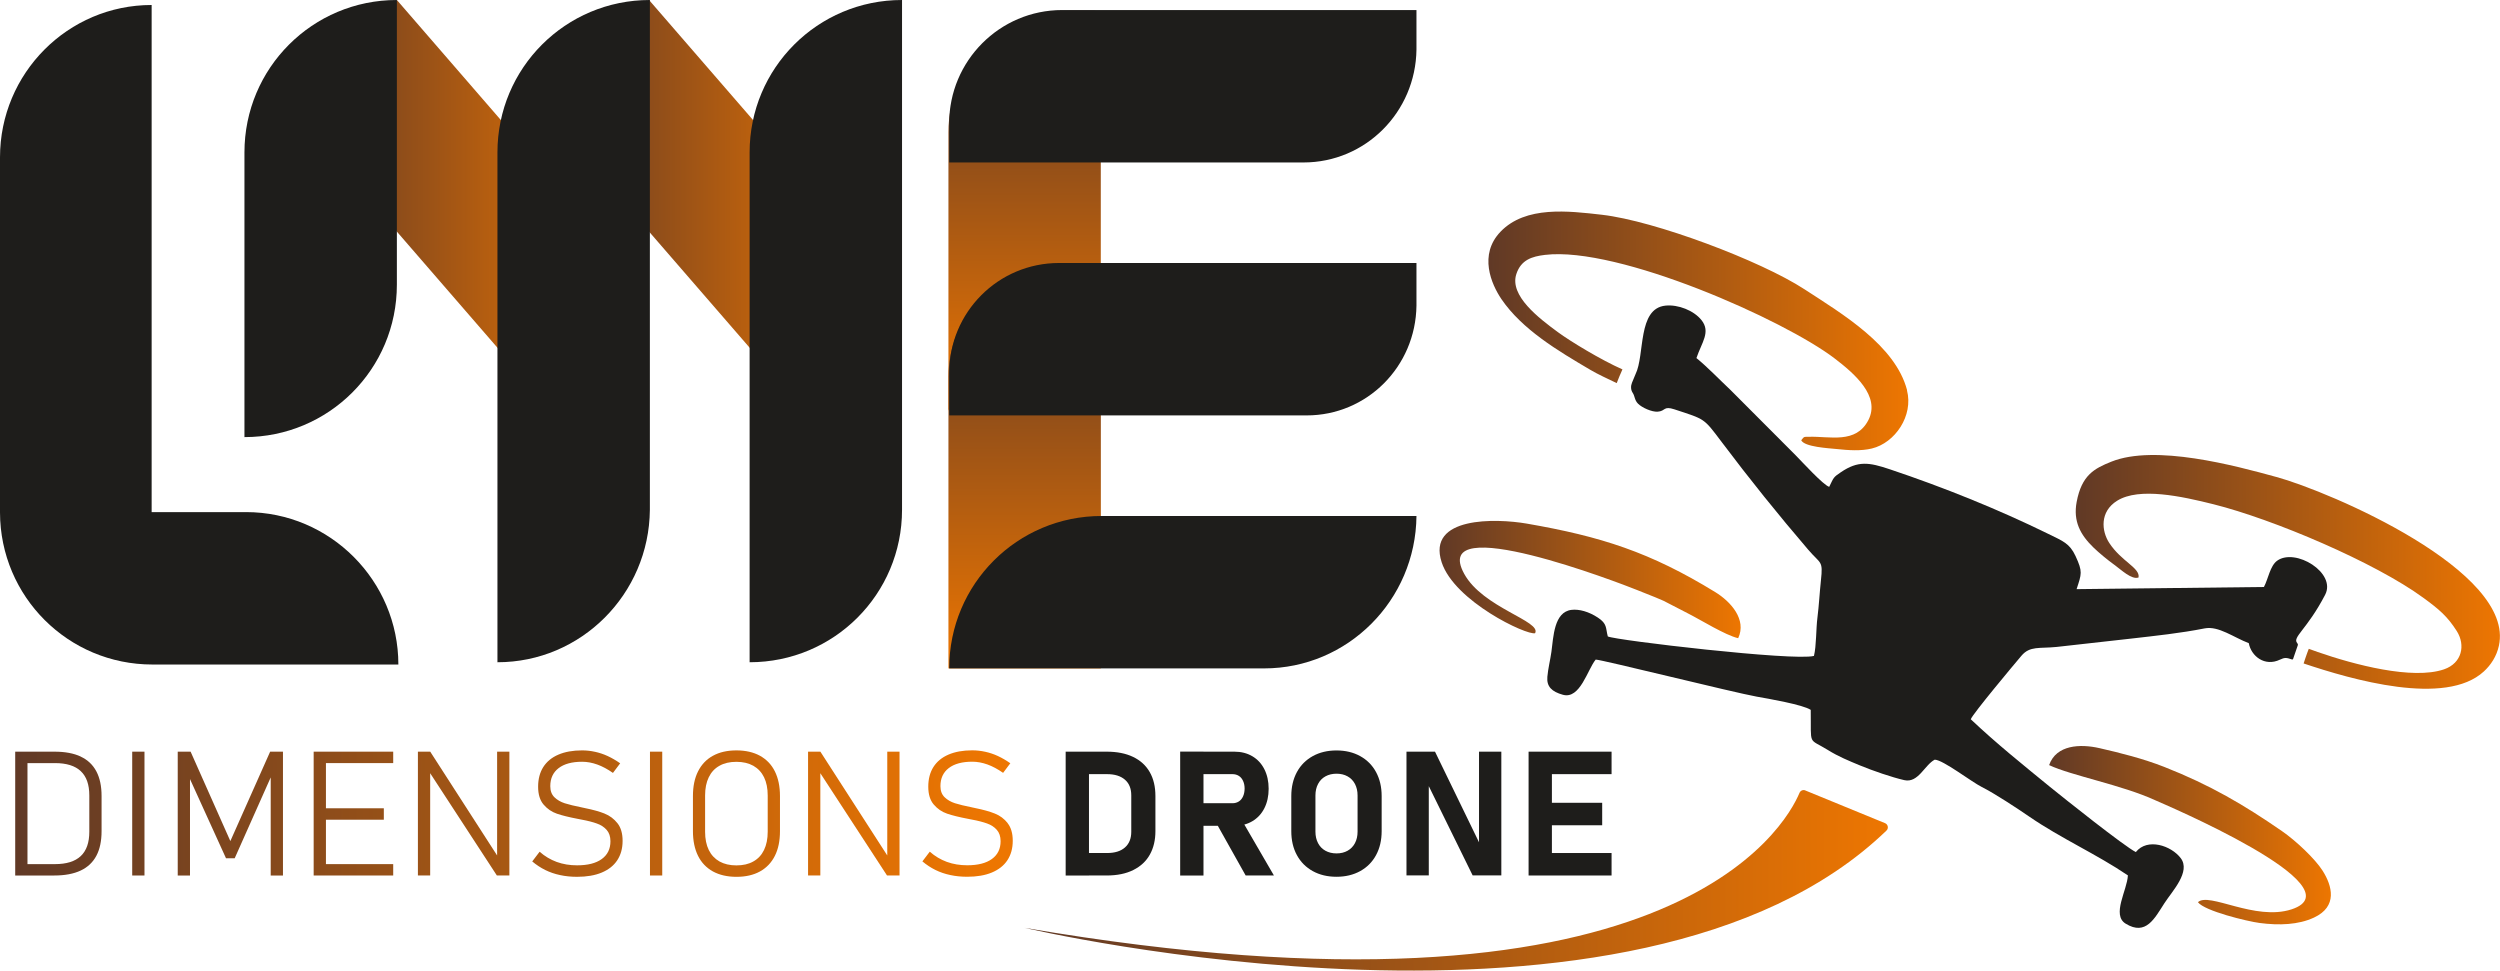 <?xml version="1.0" encoding="UTF-8"?> <svg xmlns="http://www.w3.org/2000/svg" xmlns:xlink="http://www.w3.org/1999/xlink" id="Calque_2" viewBox="0 0 450.4 174.85"><defs><style>.cls-1,.cls-2{fill:#1e1d1b;}.cls-3{fill:url(#Dégradé_sans_nom-14);}.cls-4{fill:url(#Dégradé_sans_nom-13);}.cls-5{fill:url(#Dégradé_sans_nom-10);}.cls-6{fill:url(#Dégradé_sans_nom-12);}.cls-7{fill:url(#Dégradé_sans_nom-11);}.cls-8{fill:url(#Dégradé_sans_nom);}.cls-9{fill:url(#Dégradé_sans_nom-3);}.cls-10{fill:url(#Dégradé_sans_nom-2);}.cls-11{fill:url(#Dégradé_sans_nom-5);}.cls-12{fill:url(#Dégradé_sans_nom-4);}.cls-13{fill:url(#Dégradé_sans_nom-6);}.cls-14{fill:url(#Dégradé_sans_nom-7);}.cls-15{fill:url(#Dégradé_sans_nom-8);}.cls-16{fill:url(#Dégradé_sans_nom-9);}.cls-2,.cls-17,.cls-18,.cls-19,.cls-20,.cls-21{fill-rule:evenodd;}.cls-17{fill:url(#Dégradé_sans_nom-15);}.cls-18{fill:url(#Dégradé_sans_nom-16);}.cls-19{fill:url(#Dégradé_sans_nom-18);}.cls-20{fill:url(#Dégradé_sans_nom-19);}.cls-21{fill:url(#Dégradé_sans_nom-17);}</style><linearGradient id="Dégradé_sans_nom" x1="143.6" y1="-1230.5" x2="143.6" y2="-1303.25" gradientTransform="translate(41 -1228.16) scale(1 -1)" gradientUnits="userSpaceOnUse"><stop offset="0" stop-color="#603926"></stop><stop offset="1" stop-color="#ed7601"></stop></linearGradient><linearGradient id="Dégradé_sans_nom-2" x1="143.6" y1="-1276.24" x2="143.6" y2="-1348.99" xlink:href="#Dégradé_sans_nom"></linearGradient><linearGradient id="Dégradé_sans_nom-3" x1="11.13" y1="-1261.33" x2="71.19" y2="-1261.33" xlink:href="#Dégradé_sans_nom"></linearGradient><linearGradient id="Dégradé_sans_nom-4" x1="56.56" y1="-1261.33" x2="116.63" y2="-1261.33" xlink:href="#Dégradé_sans_nom"></linearGradient><linearGradient id="Dégradé_sans_nom-5" x1="2.35" y1="146.58" x2="178.33" y2="146.58" gradientTransform="matrix(1,0,0,1,0,0)" xlink:href="#Dégradé_sans_nom"></linearGradient><linearGradient id="Dégradé_sans_nom-6" x1="2.35" y1="146.58" x2="178.33" y2="146.58" gradientTransform="matrix(1,0,0,1,0,0)" xlink:href="#Dégradé_sans_nom"></linearGradient><linearGradient id="Dégradé_sans_nom-7" x1="2.35" y1="146.58" x2="178.33" y2="146.58" gradientTransform="matrix(1,0,0,1,0,0)" xlink:href="#Dégradé_sans_nom"></linearGradient><linearGradient id="Dégradé_sans_nom-8" x1="2.35" y1="146.58" x2="178.33" y2="146.58" gradientTransform="matrix(1,0,0,1,0,0)" xlink:href="#Dégradé_sans_nom"></linearGradient><linearGradient id="Dégradé_sans_nom-9" x1="2.35" y1="146.57" x2="178.33" y2="146.57" gradientTransform="matrix(1,0,0,1,0,0)" xlink:href="#Dégradé_sans_nom"></linearGradient><linearGradient id="Dégradé_sans_nom-10" x1="2.35" y1="146.58" x2="178.33" y2="146.58" gradientTransform="matrix(1,0,0,1,0,0)" xlink:href="#Dégradé_sans_nom"></linearGradient><linearGradient id="Dégradé_sans_nom-11" x1="2.35" y1="146.58" x2="178.33" y2="146.58" gradientTransform="matrix(1,0,0,1,0,0)" xlink:href="#Dégradé_sans_nom"></linearGradient><linearGradient id="Dégradé_sans_nom-12" x1="2.35" y1="146.58" x2="178.33" y2="146.58" gradientTransform="matrix(1,0,0,1,0,0)" xlink:href="#Dégradé_sans_nom"></linearGradient><linearGradient id="Dégradé_sans_nom-13" x1="2.35" y1="146.57" x2="178.33" y2="146.57" gradientTransform="matrix(1,0,0,1,0,0)" xlink:href="#Dégradé_sans_nom"></linearGradient><linearGradient id="Dégradé_sans_nom-14" x1="2.35" y1="146.58" x2="178.33" y2="146.58" gradientTransform="matrix(1,0,0,1,0,0)" xlink:href="#Dégradé_sans_nom"></linearGradient><linearGradient id="Dégradé_sans_nom-15" x1="268.15" y1="59.61" x2="343.83" y2="59.61" gradientTransform="matrix(1,0,0,1,0,0)" xlink:href="#Dégradé_sans_nom"></linearGradient><linearGradient id="Dégradé_sans_nom-16" x1="373.95" y1="103.03" x2="450.4" y2="103.03" gradientTransform="matrix(1,0,0,1,0,0)" xlink:href="#Dégradé_sans_nom"></linearGradient><linearGradient id="Dégradé_sans_nom-17" x1="259.36" y1="104.41" x2="313.6" y2="104.41" gradientTransform="matrix(1,0,0,1,0,0)" xlink:href="#Dégradé_sans_nom"></linearGradient><linearGradient id="Dégradé_sans_nom-18" x1="369.16" y1="150.46" x2="419.91" y2="150.46" gradientTransform="matrix(1,0,0,1,0,0)" xlink:href="#Dégradé_sans_nom"></linearGradient><linearGradient id="Dégradé_sans_nom-19" x1="184.6" y1="158.59" x2="340.12" y2="158.59" gradientTransform="matrix(1,0,0,1,0,0)" xlink:href="#Dégradé_sans_nom"></linearGradient></defs><g id="Calque_1-2"><path class="cls-8" d="m170.87,73.59V23.83c0-12.13,9.76-21.88,21.88-21.88h4.46c.56,0,1.11.42,1.11,1.11v70.52c0,.56-.42,1.11-1.11,1.11h-25.37c-.42-.14-.98-.56-.98-1.11Z"></path><path class="cls-10" d="m170.87,120.42v-52.54c0-11.15,9.06-20.21,20.21-20.21h7.25v72.75h-27.46Z"></path><path class="cls-1" d="m234.84,29.27h-63.83v-7.11c0-11.15,9.06-20.35,20.35-20.35h63.83v7.11c-.14,11.29-9.2,20.35-20.35,20.35Z"></path><path class="cls-1" d="m235.4,74.84h-64.39v-7.67c0-10.87,8.78-19.79,19.79-19.79h64.39v7.67c-.14,11.01-8.92,19.79-19.79,19.79Z"></path><path class="cls-1" d="m227.73,120.42h-56.72c0-15.19,12.26-27.46,27.46-27.46h56.72c-.14,15.19-12.4,27.46-27.46,27.46Z"></path><polygon class="cls-9" points="92.82 66.34 52.13 19.37 71.5 0 112.19 46.97 92.82 66.34"></polygon><polygon class="cls-12" points="138.26 66.34 97.56 19.37 116.93 0 157.63 46.97 138.26 66.34"></polygon><path class="cls-1" d="m135.05,119.3V27.46c0-15.19,12.26-27.46,27.46-27.46h0v91.85c0,15.19-12.26,27.46-27.46,27.46h0Z"></path><path class="cls-1" d="m89.62,119.3V27.46c0-15.19,12.26-27.46,27.46-27.46h0v91.85c-.14,15.19-12.4,27.46-27.46,27.46h0Z"></path><path class="cls-1" d="m44.04,78.75V27.46c0-15.19,12.26-27.46,27.46-27.46h0v51.29c0,15.19-12.26,27.46-27.46,27.46h0Z"></path><path class="cls-1" d="m44.32,92.26h-17V.9C12.26.9,0,13.17,0,28.36v63.97h0c.04,15.16,12.28,27.39,27.45,27.39h44.32c0-15.05-12.26-27.46-27.46-27.46Z"></path><path class="cls-11" d="m14.54,136.3c-1.26-.59-2.83-.88-4.73-.88H2.74v22.31h7.06c1.89,0,3.47-.3,4.73-.89,1.26-.59,2.2-1.48,2.83-2.66.63-1.18.94-2.66.94-4.44v-6.32c0-1.78-.31-3.26-.94-4.45s-1.56-2.07-2.82-2.66Zm1.55,13.56c0,1.94-.51,3.4-1.54,4.37-1.03.97-2.58,1.45-4.64,1.45h-4.96v-18.2h4.96c2.07,0,3.61.48,4.64,1.45,1.03.97,1.54,2.42,1.54,4.37v6.57Z"></path><rect class="cls-13" x="23.82" y="135.42" width="2.21" height="22.31"></rect><polygon class="cls-14" points="41.5 151.53 34.34 135.42 32.02 135.42 32.02 157.73 34.23 157.73 34.23 140.36 40.72 154.63 42.28 154.63 48.77 140.06 48.77 157.73 50.98 157.73 50.98 135.42 48.67 135.42 41.5 151.53"></polygon><polygon class="cls-15" points="58.03 135.42 56.51 135.42 56.51 157.73 58.03 157.73 58.72 157.73 70.84 157.73 70.84 155.68 58.72 155.68 58.72 147.68 69.15 147.68 69.15 145.62 58.72 145.62 58.72 137.48 70.84 137.48 70.84 135.42 58.72 135.42 58.03 135.42"></polygon><polygon class="cls-16" points="89.56 154.12 77.51 135.42 75.29 135.42 75.29 157.72 77.5 157.72 77.5 139.3 89.51 157.72 91.77 157.72 91.77 135.42 89.56 135.42 89.56 154.12"></polygon><path class="cls-5" d="m108.94,146.58c-.93-.37-2.1-.7-3.5-.98-.06-.01-.12-.02-.18-.04-.06-.01-.11-.03-.18-.04-.05,0-.1-.02-.15-.03-.05-.01-.09-.02-.13-.03-1.29-.26-2.3-.5-3.05-.74-.74-.24-1.36-.6-1.86-1.08-.5-.49-.75-1.15-.75-1.99v-.02c0-1.39.5-2.47,1.5-3.24,1-.77,2.41-1.15,4.24-1.15.9,0,1.81.17,2.73.5.92.33,1.86.84,2.82,1.51l1.3-1.73c-.74-.52-1.48-.95-2.23-1.3s-1.51-.6-2.29-.77c-.77-.17-1.55-.26-2.34-.26-1.67,0-3.09.26-4.28.77-1.19.51-2.09,1.26-2.71,2.23-.62.98-.93,2.16-.93,3.54v.02c0,1.37.33,2.44.99,3.21.66.77,1.46,1.32,2.4,1.64.94.32,2.19.63,3.76.93l.45.09s.08.02.11.02c.04,0,.07.01.1.02,1.14.21,2.06.45,2.78.71.72.25,1.31.64,1.76,1.15s.68,1.19.68,2.04h0c0,1.39-.52,2.45-1.57,3.21-1.05.76-2.53,1.13-4.44,1.13-1.32,0-2.54-.2-3.67-.61-1.12-.41-2.15-1.02-3.08-1.84l-1.33,1.75c.73.61,1.51,1.13,2.34,1.54.83.41,1.73.72,2.69.92.96.21,1.98.31,3.05.31,1.73,0,3.2-.25,4.43-.76,1.22-.51,2.16-1.24,2.8-2.21s.97-2.13.97-3.49v-.03c0-1.33-.31-2.39-.93-3.17-.62-.78-1.39-1.36-2.32-1.73Z"></path><rect class="cls-7" x="117.1" y="135.42" width="2.21" height="22.31"></rect><path class="cls-6" d="m136.92,136.16c-1.17-.64-2.59-.97-4.24-.97s-3.07.32-4.24.97c-1.17.64-2.06,1.58-2.68,2.81s-.92,2.71-.92,4.45v6.32c0,1.74.31,3.22.92,4.45s1.51,2.16,2.68,2.81c1.17.64,2.59.97,4.24.97s3.07-.32,4.24-.97,2.06-1.58,2.68-2.81.92-2.71.92-4.45v-6.32c0-1.74-.31-3.22-.92-4.45s-1.51-2.16-2.68-2.81Zm1.39,13.69c0,1.28-.22,2.37-.66,3.28s-1.08,1.6-1.93,2.07c-.84.48-1.86.71-3.05.71s-2.2-.24-3.05-.71c-.84-.48-1.49-1.17-1.93-2.07s-.66-2-.66-3.28v-6.54c0-1.28.22-2.37.66-3.28s1.08-1.6,1.93-2.07c.84-.48,1.86-.71,3.05-.71s2.2.24,3.05.71c.84.48,1.49,1.17,1.93,2.07s.66,2,.66,3.28v6.54Z"></path><polygon class="cls-4" points="159.85 154.12 147.8 135.42 145.58 135.42 145.58 157.72 147.79 157.72 147.79 139.3 159.8 157.72 162.06 157.72 162.06 135.42 159.85 135.42 159.85 154.12"></polygon><path class="cls-3" d="m181.55,148.3c-.62-.78-1.39-1.36-2.32-1.73-.93-.37-2.1-.7-3.5-.98-.06-.01-.12-.02-.18-.04-.06-.01-.11-.03-.18-.04-.05,0-.1-.02-.15-.03-.05-.01-.09-.02-.13-.03-1.29-.26-2.3-.5-3.05-.74-.74-.24-1.36-.6-1.86-1.08-.5-.49-.75-1.15-.75-1.99v-.02c0-1.39.5-2.47,1.5-3.24,1-.77,2.41-1.15,4.24-1.15.9,0,1.81.17,2.73.5.92.33,1.86.84,2.82,1.51l1.3-1.73c-.74-.52-1.48-.95-2.23-1.3s-1.51-.6-2.29-.77c-.77-.17-1.55-.26-2.34-.26-1.67,0-3.09.26-4.28.77-1.19.51-2.09,1.26-2.71,2.23-.62.98-.93,2.16-.93,3.54v.02c0,1.37.33,2.44.99,3.21.66.77,1.46,1.32,2.4,1.64.94.32,2.19.63,3.76.93l.45.09s.08.02.11.02c.04,0,.07.01.1.02,1.14.21,2.06.45,2.78.71.72.25,1.31.64,1.76,1.15s.68,1.19.68,2.04h0c0,1.39-.52,2.45-1.57,3.21-1.05.76-2.53,1.13-4.44,1.13-1.32,0-2.54-.2-3.67-.61-1.12-.41-2.15-1.02-3.08-1.84l-1.33,1.75c.73.61,1.51,1.13,2.34,1.54.83.41,1.73.72,2.69.92.96.21,1.98.31,3.05.31,1.73,0,3.2-.25,4.43-.76,1.22-.51,2.16-1.24,2.8-2.21s.97-2.13.97-3.49v-.03c0-1.33-.31-2.39-.93-3.17Z"></path><path class="cls-1" d="m191.99,135.42h4.2v22.31h-4.2v-22.31Zm2.12,18.26h5.35c1.38,0,2.45-.33,3.21-1s1.14-1.61,1.14-2.82v-6.57c0-1.22-.38-2.16-1.14-2.82s-1.83-1-3.21-1h-5.35v-4.05h5.26c1.86,0,3.45.31,4.76.94s2.31,1.53,3,2.73c.69,1.2,1.03,2.64,1.03,4.33v6.32c0,1.61-.33,3.01-.99,4.2-.66,1.2-1.65,2.13-2.97,2.79-1.32.67-2.94,1-4.85,1h-5.25v-4.05Z"></path><path class="cls-1" d="m212.62,135.41h4.2v22.33h-4.2v-22.33Zm1.67,9.3h7.76c.43,0,.81-.11,1.14-.32.33-.21.58-.52.76-.92.18-.4.27-.86.28-1.38,0-.52-.09-.98-.27-1.38-.18-.4-.43-.71-.76-.92-.33-.21-.71-.32-1.15-.32h-7.76v-4.05h8.1c1.23,0,2.31.28,3.24.83.93.55,1.65,1.33,2.16,2.34.51,1.01.77,2.18.77,3.51s-.26,2.5-.77,3.51-1.24,1.79-2.17,2.34-2.01.83-3.23.83h-8.1v-4.05Zm4.7,3.36l4.5-.71,6.02,10.37h-5.09l-5.42-9.67Z"></path><path class="cls-1" d="m236.51,156.94c-1.23-.68-2.19-1.64-2.86-2.88-.68-1.24-1.01-2.68-1.01-4.32v-6.32c0-1.64.34-3.08,1.01-4.32.67-1.24,1.63-2.2,2.86-2.88,1.23-.68,2.66-1.02,4.27-1.02s3.04.34,4.27,1.02c1.23.68,2.19,1.64,2.86,2.88.67,1.24,1.01,2.68,1.01,4.32v6.32c0,1.64-.34,3.08-1.01,4.32s-1.63,2.2-2.86,2.88c-1.23.68-2.66,1.02-4.27,1.02s-3.04-.34-4.27-1.02Zm6.27-3.67c.57-.32,1.02-.78,1.33-1.37.31-.59.47-1.28.47-2.06v-6.54c0-.78-.16-1.46-.47-2.06-.31-.59-.75-1.05-1.33-1.37-.57-.32-1.24-.48-1.99-.48s-1.42.16-2,.48-1.02.78-1.33,1.37c-.31.59-.47,1.28-.47,2.06v6.54c0,.78.16,1.46.47,2.06.31.59.75,1.05,1.33,1.37s1.24.48,2,.48,1.42-.16,1.99-.48Z"></path><path class="cls-1" d="m253.39,135.42h5.14l8.3,17.09-.37.4v-17.49h4.02v22.29h-5.17l-8.27-16.83.37-.4v17.23h-4.02v-22.29Z"></path><path class="cls-1" d="m275.39,135.42h4.2v22.31h-4.2v-22.31Zm1.52,0h13.43v4.05h-13.43v-4.05Zm0,9.21h11.74v4.05h-11.74v-4.05Zm0,9.05h13.43v4.05h-13.43v-4.05Z"></path><path class="cls-17" d="m343.58,70.3c-2.11-8.07-11.66-13.74-18.51-18.2-7.86-5.12-26.95-12.32-36.48-13.41-5.99-.68-13.72-1.66-18.25,3.05-3.98,4.14-1.67,9.45.16,12.15,3.74,5.48,10.15,9.29,16.05,12.76,1.37.81,3.18,1.63,4.72,2.37.32-.83.66-1.66,1.03-2.47-3.87-1.71-9.36-5.04-11.63-6.71-3.41-2.51-8.78-6.57-7.48-10.48.84-2.54,2.8-3.16,5.16-3.44,13.22-1.58,43.16,11.74,52.21,18.68,3.47,2.66,8.29,6.75,6.04,11.1-2.24,4.31-6.91,2.88-10.68,2.99-1,.03-.83-.09-1.41.63.6,1.21,4.97,1.43,6.31,1.57,2.26.24,4.45.39,6.42-.09,4.17-1.01,7.52-5.9,6.32-10.49Z"></path><path class="cls-2" d="m413.97,116.25c.05-.14,0-.28-.1-.39-.95-1.05,1.76-2.42,5.03-8.71,2.06-3.97-5.38-8.49-8.65-6.13-1.28.93-1.6,3.27-2.38,4.73h0l-33.75.39c.9-2.78,1.13-3.1-.19-5.96-1.07-2.31-2.31-2.71-4.9-3.99-9.06-4.45-18.97-8.43-28.52-11.63-3.8-1.28-5.76-1.58-8.85.51-1.4.94-1.28.95-2.11,2.64-1.05-.3-4.92-4.55-6.06-5.7l-11.72-11.75c-2.03-1.91-4.14-4.12-6.14-5.75.94-2.81,2.62-4.69.91-6.84-1.39-1.74-4.21-2.84-6.48-2.61-5.1.52-3.68,8.88-5.41,12.37l-.63,1.52c-.25.6-.23,1.3.13,1.83.41.61.3,1.27.95,1.94.72.73,2.5,1.52,3.54,1.45,1.48-.1.99-1.09,3.03-.42,5.56,1.84,5.2,1.49,8.52,5.9,4.99,6.63,10.16,13.07,15.59,19.4,2.24,2.62,2.68,1.85,2.28,5.49-.24,2.23-.35,4.49-.63,6.71-.27,2.09-.18,5.1-.63,6.92-3.58.96-35.77-2.82-37.14-3.51-.41-1.53-.07-2.27-1.8-3.4-1.61-1.06-3.35-1.55-4.72-1.39-3.19.37-3.27,4.89-3.64,7.57-.2,1.42-.6,3.02-.73,4.49-.16,1.78.82,2.69,2.8,3.24,3.11.86,4.44-4.57,5.91-6.34.92-.03,24.94,5.95,28.98,6.67,2.09.37,8.36,1.45,9.76,2.39.1,6.69-.55,4.97,3.12,7.25,1.85,1.15,3.75,1.93,5.73,2.75,2.32.96,5.77,2.15,8.01,2.66,2.52.57,3.66-2.75,5.48-3.69,1.5.03,6.61,3.99,8.47,4.92,2.28,1.14,6.41,3.86,8.56,5.34,5.7,3.92,12.14,6.77,17.77,10.59-.13,2.68-2.96,7.12-.41,8.69,3.68,2.27,5.24-.99,7.01-3.71,1.39-2.15,4.78-5.66,2.91-8.1-1.72-2.25-6-3.69-8.08-1.08-2.05-1.02-13.03-9.76-15.46-11.74-5.04-4.12-9.63-7.8-14.28-12.19.39-1.02,7.73-9.79,9.13-11.44,1.53-1.81,3.25-1.27,6.35-1.59l13.4-1.5c4.52-.52,8.86-.97,13.26-1.84,2.51-.49,5.24,1.64,7.95,2.66.42,2.33,2.87,4.29,5.62,2.97.85-.41,1.16-.37,2.17-.03.07.03.16-.01.19-.09l.85-2.47Z"></path><path class="cls-18" d="m410.1,85.93c-7.45-2.05-21.83-5.93-29.73-2.75-3.06,1.23-5.33,2.41-6.24,7.25-.65,3.48.66,5.91,3.02,8.2,1.02.99,2.6,2.29,3.8,3.15,1.15.82,3.08,2.72,4.33,2.26.32-1.73-3.09-2.87-5.28-6.23-1.38-2.11-1.76-5.62,1.43-7.6,3.97-2.47,11.62-.8,17.36.64,10.78,2.7,29.08,10.47,37.8,16.85,2.86,2.09,4.34,3.35,6.02,5.99,1.61,2.53.96,5.78-2.3,6.9-5.68,1.94-16.19-.84-22.77-3.13-.7-.24-1.19-.42-1.59-.57-.1.25-.2.5-.29.76-.23.62-.43,1.25-.64,1.88,8.67,2.91,25.56,7.81,32.47,1.44,1.24-1.14,2.29-2.69,2.71-4.63,2.96-13.44-30.31-27.72-40.12-30.42Z"></path><path class="cls-21" d="m313.16,114.98c-2.31-.52-6.81-3.34-9.1-4.49-5.94-3.01-2.61-1.58-9.22-4.23-2.71-1.09-37.45-14.54-31.05-2.88,3.37,6.14,13.99,8.51,12.77,10.7-1.53.41-14.53-5.75-16.83-12.78-2.71-8.29,9.8-7.92,15.32-6.97,13.39,2.32,22.25,5.15,33.98,12.35,2.77,1.7,5.7,4.93,4.12,8.3h0Z"></path><path class="cls-19" d="m395.97,162.55c1.96-1.92,10.28,3.43,16.87,1.28,12.38-4.05-23.54-19.19-24.56-19.66-5.95-2.74-15.15-4.45-19.11-6.33,1.29-3.68,5.63-3.84,9.05-3.06,3.8.87,7.88,1.89,11.7,3.39,8.31,3.27,14.36,6.84,21.21,11.57,2.53,1.75,5.95,4.98,7.32,7.14,1.73,2.73,2.73,6.43-1.56,8.43-2.8,1.31-6.28,1.44-9.82.97-2.18-.29-9.89-2.14-11.09-3.74h0Z"></path><path class="cls-20" d="m325.25,142.4c-.41-.17-.88.03-1.05.44-2.48,5.91-23.25,44.21-139.6,24.32,0,0,110.18,25.99,155.27-17.53.42-.4.28-1.11-.26-1.33l-14.36-5.89Z"></path></g></svg> 